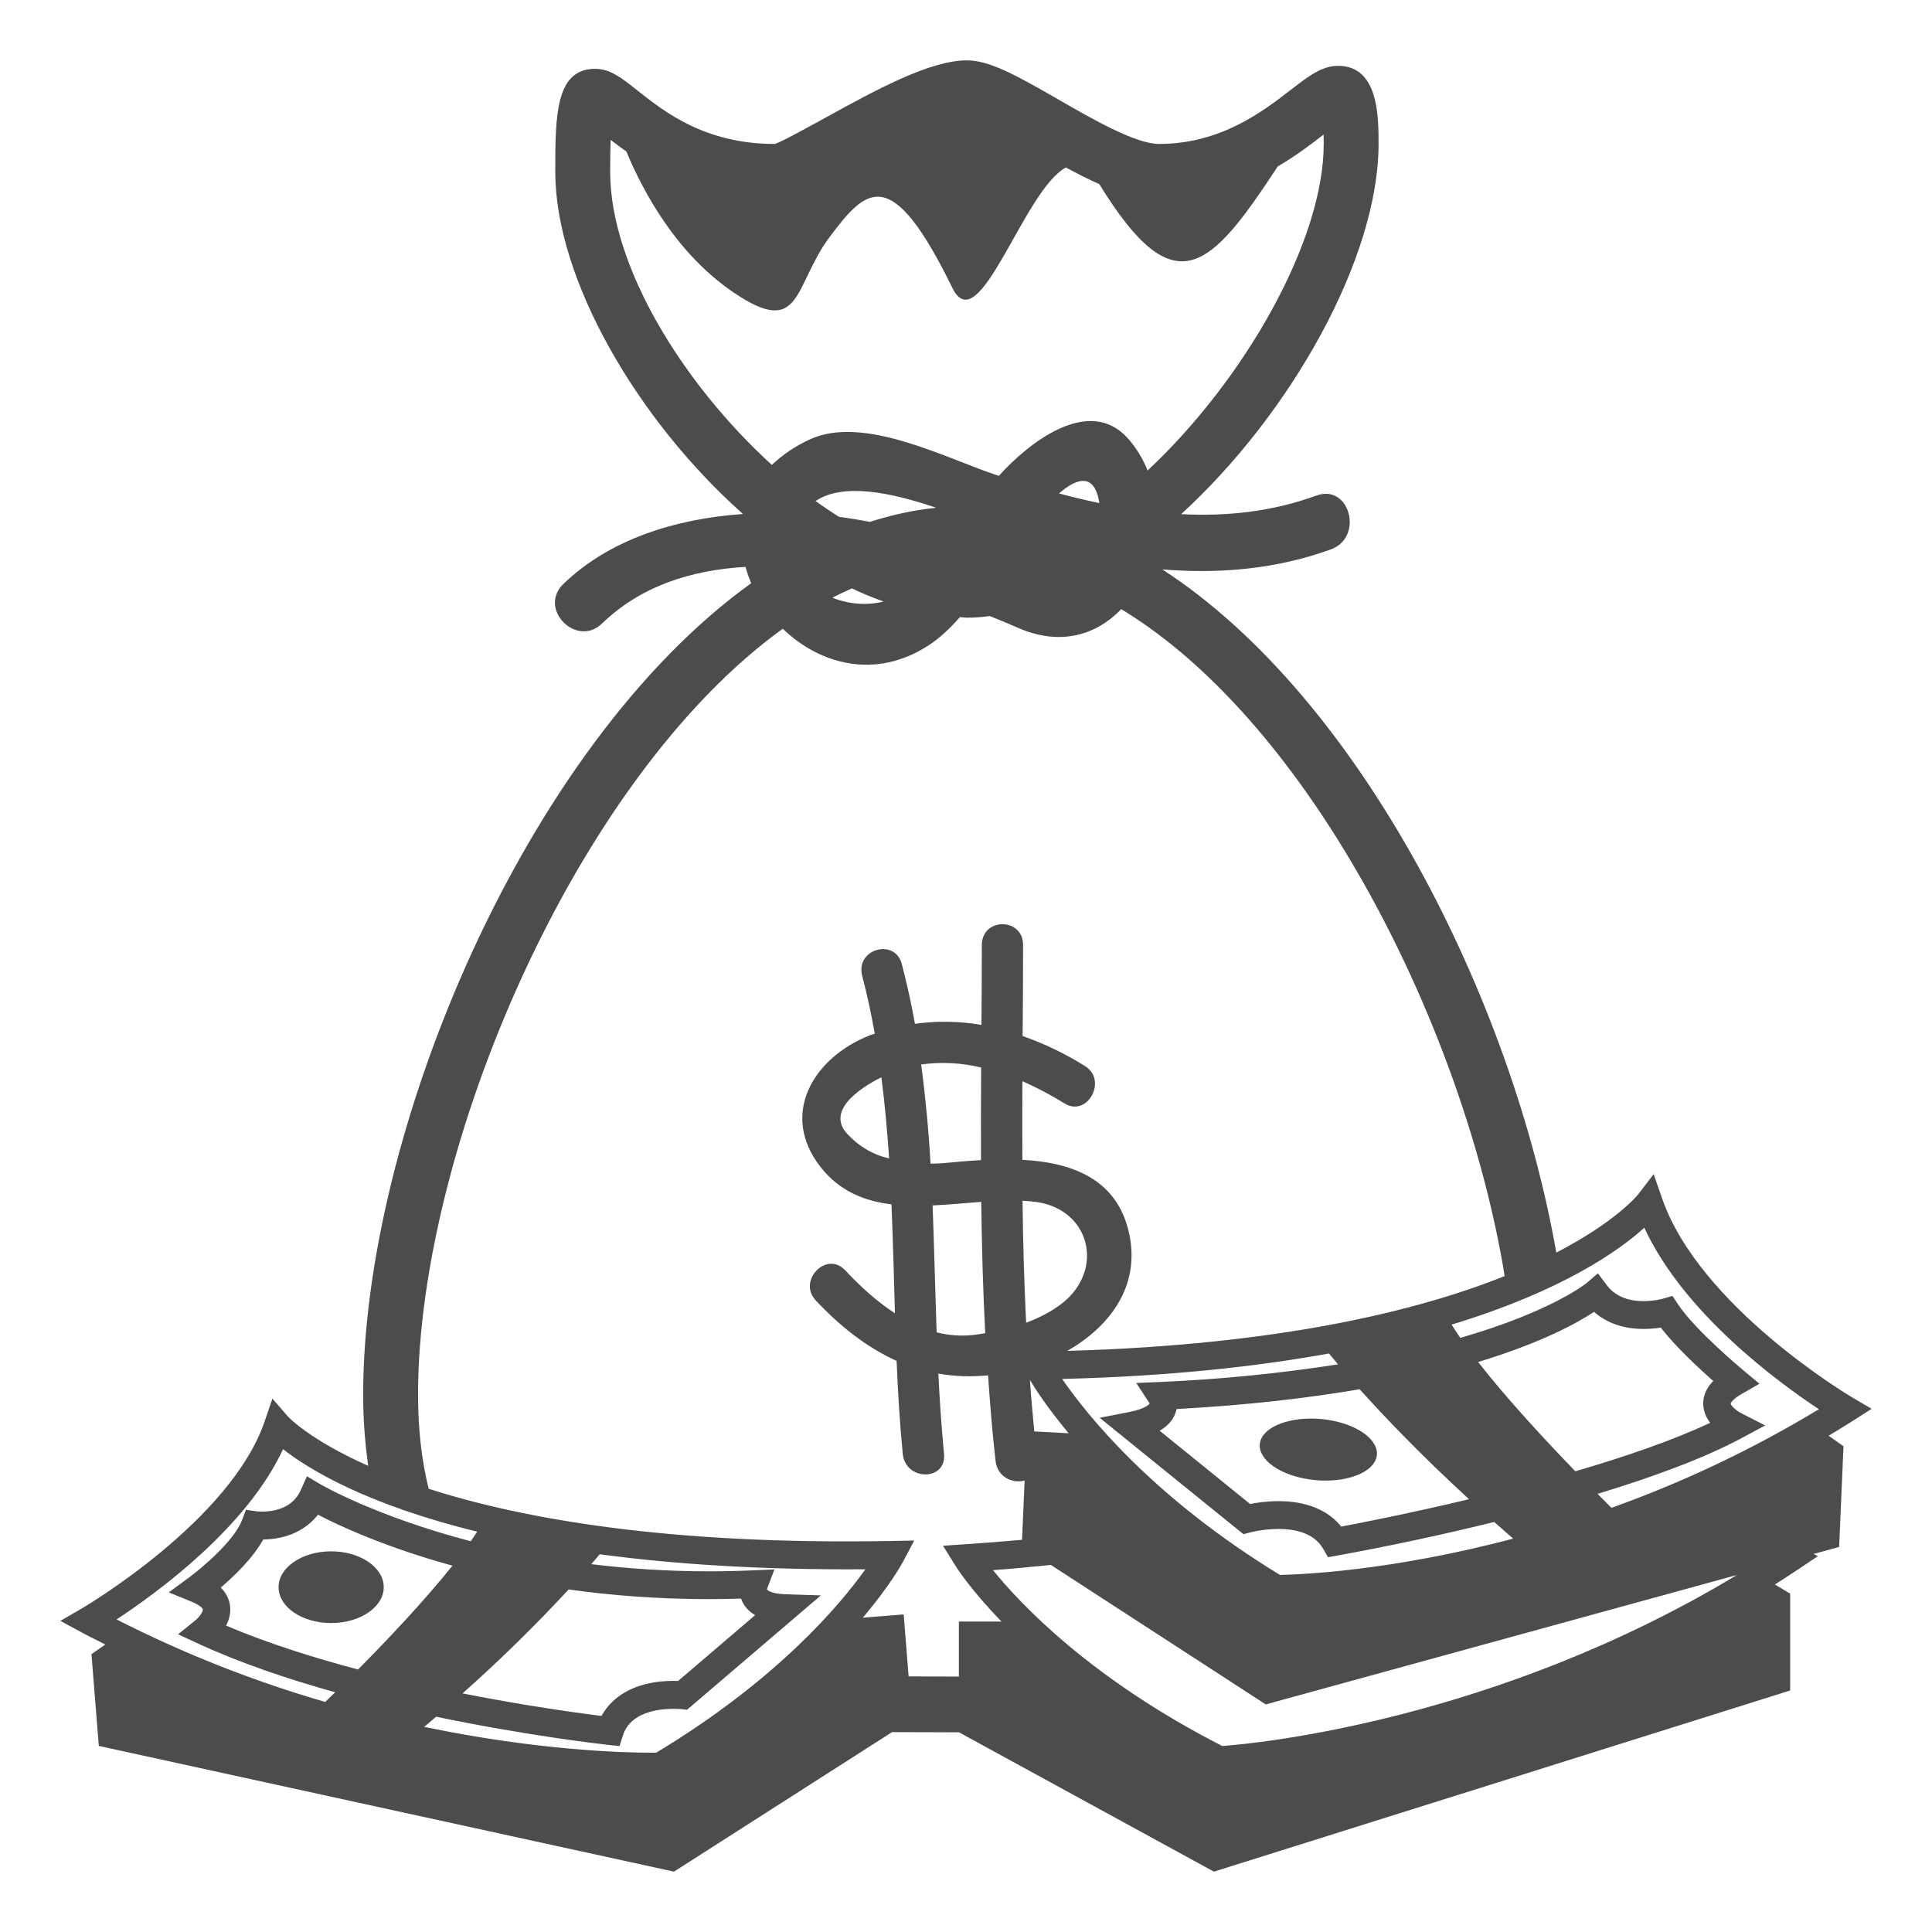 <svg width="90" height="90" viewBox="0 0 90 90" fill="none" xmlns="http://www.w3.org/2000/svg">
<path d="M15.426 75.608C16.779 75.608 17.876 74.86 17.876 73.938C17.876 73.015 16.779 72.267 15.426 72.267C14.073 72.267 12.977 73.015 12.977 73.938C12.977 74.86 14.073 75.608 15.426 75.608Z" fill="#4D4B4B"/>
<path d="M87.188 65.628L86.268 65.088C86.198 65.047 79.171 60.878 77.424 55.818L77.034 54.697L76.314 55.638C76.292 55.668 75.293 56.903 72.499 58.351C70.431 46.576 63.394 32.52 54.146 26.526C56.79 26.74 59.442 26.52 62.002 25.59C63.543 25.03 62.878 22.518 61.322 23.086C59.224 23.85 57.122 24.058 55.024 23.951C60.175 19.23 64.219 11.995 64.219 6.705C64.219 5.434 64.219 3.067 62.335 3.067C61.578 3.067 60.967 3.54 60.121 4.192C58.825 5.192 56.867 6.705 53.992 6.705C52.896 6.705 50.891 5.549 49.279 4.621C47.332 3.5 46.087 2.812 45.041 2.812C43.308 2.812 40.762 4.213 38.514 5.449C37.6 5.951 36.35 6.64 36.091 6.706C32.834 6.706 30.943 5.205 29.689 4.21C28.957 3.628 28.427 3.206 27.72 3.206C25.867 3.206 25.867 5.43 25.867 8.004C25.867 12.974 29.652 19.534 34.609 23.943C31.486 24.166 28.406 25.11 26.242 27.207C25.047 28.363 26.858 30.196 28.049 29.043C29.848 27.299 32.206 26.553 34.729 26.408C34.8 26.665 34.888 26.918 34.995 27.167C24.425 34.763 16.917 52.798 16.917 64.973C16.917 66.174 17.01 67.261 17.153 68.285C14.428 67.074 13.434 66.012 13.414 65.988L12.689 65.152L12.331 66.206C10.752 70.853 3.887 74.883 3.818 74.924L2.812 75.507L3.835 76.06C4.193 76.254 4.549 76.424 4.908 76.608L4.261 77.057L4.603 81.332L31.396 87.188L41.555 80.689C42.58 80.695 43.618 80.698 44.674 80.698L56.548 87.188L83.392 78.75V74.237L82.682 73.811C83.036 73.586 83.391 73.357 83.744 73.121L84.684 72.492L84.478 72.391L85.674 72.063L85.877 67.372L85.185 66.881C85.553 66.66 85.921 66.436 86.289 66.202L87.188 65.628ZM28.424 8.004C28.424 7.38 28.433 6.893 28.446 6.515C28.661 6.684 28.911 6.868 29.178 7.058C29.998 9.021 31.549 11.848 34.179 13.628C37.374 15.794 36.949 13.305 38.654 11.032C40.358 8.761 41.511 7.571 44.366 13.413C45.61 15.96 47.684 8.842 49.656 7.803C50.178 8.087 50.698 8.352 51.209 8.577C54.744 14.325 56.382 12.533 59.522 7.754C60.386 7.248 61.094 6.705 61.658 6.27C61.661 6.401 61.664 6.546 61.664 6.708C61.664 11.222 57.975 17.696 53.459 21.919C53.245 21.377 52.94 20.876 52.556 20.438C50.732 18.373 47.881 20.663 46.53 22.167C44.132 21.396 40.226 19.274 37.681 20.489C37.047 20.783 36.464 21.178 35.956 21.658C31.794 17.864 28.424 12.386 28.424 8.004ZM51.211 23.437C50.581 23.303 49.954 23.153 49.331 22.987C50.116 22.31 50.836 22.074 51.138 23.079C51.171 23.189 51.19 23.314 51.211 23.437ZM40.524 24.31C40.058 24.221 39.58 24.141 39.088 24.078C38.715 23.844 38.35 23.598 37.993 23.34C39.278 22.477 41.494 22.936 43.612 23.654C42.567 23.76 41.536 23.988 40.524 24.31ZM41.162 28.022C40.375 28.219 39.517 28.14 38.776 27.845C39.077 27.686 39.381 27.548 39.684 27.409C40.177 27.647 40.669 27.845 41.162 28.022ZM15.151 79.283C11.797 78.312 8.542 77.025 5.431 75.44C7.339 74.185 11.496 71.152 13.186 67.507C14.345 68.417 17.02 70.076 22.229 71.35C22.14 71.494 22.032 71.647 21.928 71.797C17.481 70.633 14.953 69.161 14.912 69.135L14.299 68.77L14.005 69.427C13.618 70.287 12.711 70.417 12.206 70.417C12.066 70.417 11.971 70.407 11.959 70.405L11.457 70.332L11.274 70.813C10.9 71.795 9.364 73.077 8.802 73.489L7.862 74.178L8.937 74.618C9.336 74.782 9.444 74.932 9.45 74.971C9.464 75.068 9.294 75.324 9.113 75.472L8.294 76.132L9.246 76.572C11.197 77.472 13.406 78.217 15.615 78.832C15.439 79.004 15.287 79.152 15.151 79.283ZM26.491 74.043C28.457 74.319 30.635 74.493 33.014 74.493H33.016C33.511 74.493 34.013 74.485 34.525 74.469C34.559 74.576 34.608 74.676 34.67 74.769C34.795 74.959 34.964 75.116 35.177 75.239L31.589 78.306C31.52 78.303 31.452 78.301 31.383 78.301C29.784 78.301 28.592 78.889 28.02 79.936C25.851 79.659 23.693 79.308 21.548 78.885C23.272 77.351 24.922 75.735 26.491 74.043ZM10.531 75.727C10.672 75.461 10.763 75.139 10.714 74.787C10.668 74.47 10.515 74.178 10.283 73.957C10.914 73.416 11.784 72.581 12.262 71.716C13.35 71.701 14.247 71.288 14.812 70.56C15.764 71.058 17.909 72.063 21.077 72.935C19.782 74.559 18.037 76.402 16.68 77.771C14.565 77.212 12.434 76.537 10.531 75.727ZM30.572 81.645L30.284 81.647C29.073 81.647 25.061 81.548 19.761 80.445C19.946 80.287 20.139 80.125 20.317 79.971C24.618 80.869 28.086 81.254 28.346 81.284L28.86 81.339L29.019 80.84C29.367 79.763 30.648 79.604 31.382 79.604C31.583 79.604 31.717 79.616 31.732 79.618L32.005 79.647L38.239 74.32L36.572 74.266C36.016 74.246 35.781 74.121 35.723 74.035L36.076 73.111L35.1 73.152C34.388 73.183 33.694 73.198 33.014 73.198C31.051 73.198 29.229 73.069 27.546 72.865L27.937 72.404C31.334 72.858 35.402 73.138 40.314 73.103C39.142 74.748 36.217 78.245 30.572 81.645ZM44.668 75.535V78.102C43.868 78.102 43.089 78.099 42.327 78.093L42.097 75.205L40.193 75.359C41.476 73.844 42.023 72.832 42.072 72.741L42.588 71.765L41.498 71.785C31.067 71.976 24.263 70.733 19.969 69.352C19.655 68.084 19.474 66.649 19.474 64.974C19.474 53.551 26.774 36.285 36.465 29.288C38.182 30.949 40.787 31.676 43.262 30.06C43.805 29.706 44.277 29.242 44.72 28.748C44.826 28.751 44.934 28.775 45.041 28.775C45.395 28.775 45.755 28.745 46.114 28.7C46.568 28.882 47.012 29.064 47.424 29.246C49.397 30.115 51.082 29.575 52.232 28.377C61.11 33.749 68.223 47.959 70.094 59.445C66.036 61.068 59.598 62.651 49.718 62.93C51.667 61.816 53.13 59.943 52.604 57.482C52.051 54.88 49.877 54.149 47.626 54.029C47.62 52.807 47.62 51.588 47.628 50.366C48.319 50.671 48.981 51.023 49.583 51.398C50.646 52.066 51.608 50.335 50.552 49.667C49.636 49.092 48.659 48.62 47.638 48.263C47.652 46.848 47.659 45.436 47.659 44.024C47.661 42.73 45.738 42.73 45.738 44.024C45.738 45.266 45.73 46.506 45.719 47.745C44.695 47.567 43.651 47.549 42.622 47.693C42.455 46.762 42.252 45.838 42.014 44.923C41.697 43.677 39.84 44.204 40.163 45.454C40.399 46.353 40.591 47.247 40.75 48.154C40.669 48.185 40.58 48.201 40.5 48.237C37.896 49.268 36.307 51.896 38.212 54.347C39.099 55.489 40.26 55.95 41.529 56.104C41.598 57.795 41.642 59.489 41.691 61.179C40.84 60.626 40.066 59.917 39.364 59.168C38.495 58.251 37.138 59.667 38.005 60.583C39.185 61.838 40.424 62.788 41.767 63.395C41.828 64.839 41.913 66.288 42.054 67.725C42.178 69.001 44.101 69.007 43.976 67.725C43.858 66.482 43.77 65.236 43.713 63.989C44.444 64.115 45.212 64.147 46.028 64.07C46.119 65.4 46.226 66.731 46.378 68.061C46.465 68.823 47.194 69.123 47.731 68.968L47.611 71.73C46.765 71.806 45.901 71.876 45.001 71.935L43.93 72.006L44.501 72.928C44.558 73.021 45.207 74.046 46.654 75.538H44.668V75.535ZM79.667 66.279C77.899 67.111 75.663 67.873 73.385 68.538C71.984 67.091 70.193 65.16 68.856 63.447C71.835 62.544 73.503 61.613 74.256 61.111C74.85 61.636 75.638 61.909 76.57 61.907C76.88 61.907 77.154 61.878 77.365 61.844C78.04 62.719 79.128 63.728 79.809 64.332C79.487 64.662 79.331 65.028 79.343 65.423C79.355 65.76 79.49 66.047 79.667 66.279ZM69.605 70.9C69.892 71.153 70.189 71.412 70.491 71.674C64.79 73.186 60.547 73.35 59.624 73.365C53.72 69.764 50.66 65.953 49.48 64.237C54.42 64.114 58.504 63.667 61.91 63.051C62.049 63.221 62.189 63.389 62.331 63.557C59.593 63.983 56.834 64.257 54.066 64.377L52.931 64.424L53.556 65.379C53.556 65.379 53.428 65.617 52.59 65.78L51.227 66.046L57.926 71.47L58.238 71.385C58.245 71.384 58.836 71.225 59.55 71.225C60.581 71.225 61.286 71.539 61.64 72.152L61.865 72.54L62.303 72.463C64.752 72.016 67.187 71.495 69.605 70.9ZM49.781 66.767L48.181 66.68C48.106 65.881 48.032 65.083 47.976 64.284C48.257 64.751 48.833 65.628 49.781 66.767ZM47.801 61.619C47.709 59.726 47.653 57.831 47.634 55.936C47.864 55.945 48.092 55.966 48.309 55.997C50.795 56.374 51.445 59.138 49.504 60.694C48.998 61.094 48.414 61.388 47.801 61.619ZM62.481 71.114C61.851 70.336 60.848 69.929 59.552 69.929C59.011 69.929 58.534 70.002 58.233 70.061L54.021 66.648C54.371 66.447 54.608 66.192 54.737 65.88C54.769 65.802 54.793 65.722 54.81 65.639C58.148 65.457 60.961 65.123 63.339 64.716C64.492 66.002 66.187 67.777 68.434 69.84C65.673 70.497 63.371 70.947 62.481 71.114ZM45.71 55.987C45.737 58.025 45.788 60.068 45.896 62.104C45.714 62.132 45.536 62.167 45.357 62.186C44.752 62.255 44.179 62.204 43.633 62.066C43.564 60.097 43.519 58.124 43.445 56.154C44.201 56.119 44.968 56.045 45.71 55.987ZM43.348 54.208C43.26 52.663 43.114 51.122 42.912 49.587C43.844 49.459 44.792 49.507 45.706 49.729C45.696 51.167 45.694 52.605 45.699 54.042C45.082 54.076 44.495 54.135 43.979 54.181C43.769 54.198 43.558 54.207 43.348 54.208ZM41.418 53.962C41.299 53.93 41.181 53.904 41.058 53.864C40.496 53.673 39.986 53.351 39.572 52.926C38.371 51.805 40.019 50.705 41.058 50.183C41.221 51.435 41.334 52.698 41.418 53.962ZM56.939 81.336C50.834 78.217 47.559 74.751 46.259 73.145C47.194 73.074 48.078 72.99 48.954 72.901L58.964 79.398L80.916 73.368C69.595 80.191 58.411 81.231 56.939 81.336ZM75.068 70.241C74.888 70.061 74.673 69.847 74.419 69.59C76.916 68.833 79.332 67.956 81.134 66.991L82.229 66.402L81.118 65.836C80.869 65.708 80.626 65.474 80.622 65.385C80.624 65.351 80.723 65.171 81.149 64.927L81.962 64.46L81.239 63.858C81.217 63.84 78.962 61.968 78.171 60.763L77.909 60.369L77.46 60.5C77.456 60.5 77.071 60.611 76.57 60.611C75.797 60.612 75.218 60.359 74.846 59.861L74.436 59.317L73.921 59.76C73.894 59.782 72.301 61.089 68.027 62.324C67.887 62.121 67.751 61.914 67.621 61.705C72.803 60.134 75.451 58.233 76.598 57.192C78.441 61.178 82.827 64.388 84.731 65.647C81.672 67.498 78.435 69.037 75.068 70.241Z" fill="#4D4B4B"/>
<path d="M62.409 66.258C61.007 65.877 59.425 66.137 58.871 66.833C58.321 67.532 59.016 68.413 60.417 68.796C61.82 69.178 63.401 68.916 63.955 68.219C64.505 67.52 63.813 66.642 62.409 66.258Z" fill="#4D4B4B"/>
</svg>
